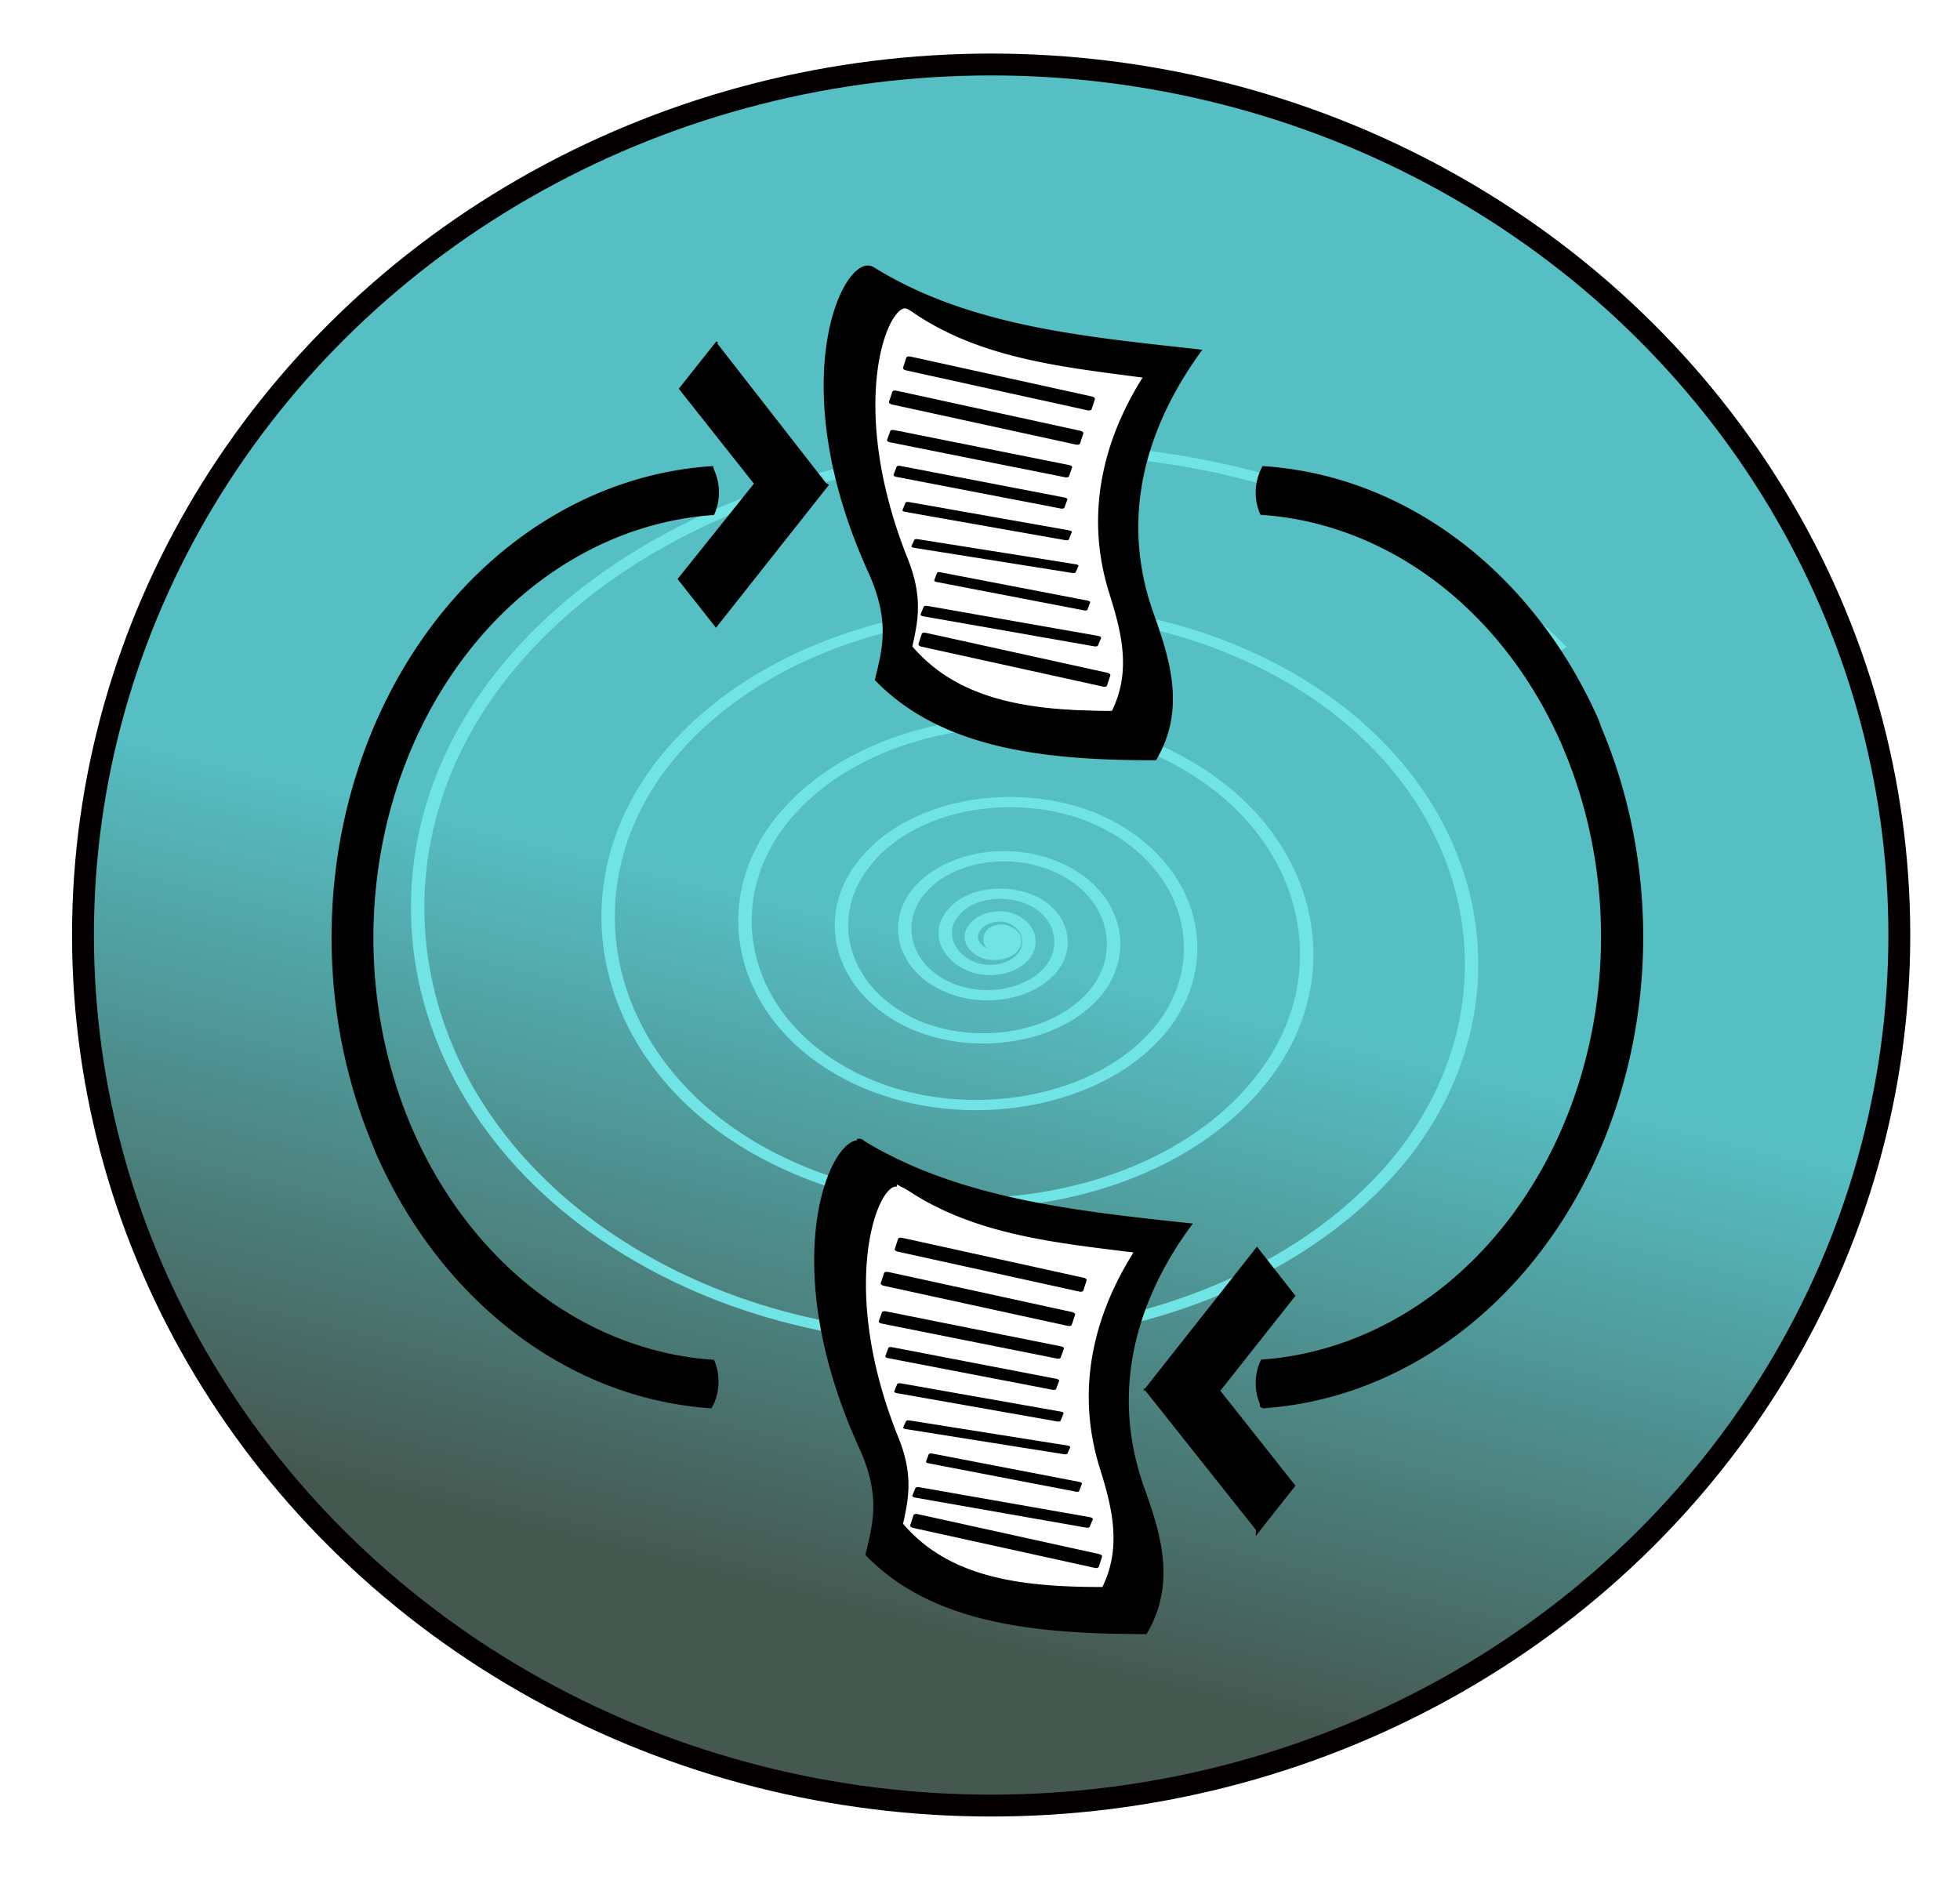 <svg xmlns="http://www.w3.org/2000/svg" xmlns:osb="http://www.openswatchbook.org/uri/2009/osb" xmlns:xlink="http://www.w3.org/1999/xlink" viewBox="0 0 949.6 917.7"><defs><linearGradient id="b" osb:paint="gradient"><stop offset="0"/><stop offset="1" stop-opacity="0"/></linearGradient><linearGradient id="f" x1="320" x2="400" y1="892.4" y2="572.4" gradientTransform="translate(4.4045313e-5,-1.3033441e-6)" xlink:href="#a" gradientUnits="userSpaceOnUse"/><linearGradient id="a"><stop offset="0" stop-color="#455850"/><stop offset="1" stop-color="#56bfc4"/></linearGradient><linearGradient id="c" x1="31.1" x2="481.2" y1="37.6" y2="561.2" xlink:href="#b" gradientUnits="userSpaceOnUse"/><linearGradient id="d" x1="31.1" x2="481.2" y1="1026.6" y2="561.2" xlink:href="#b" gradientUnits="userSpaceOnUse"/><linearGradient id="e" x1="849.5" x2="481.2" y1="95.8" y2="561.2" xlink:href="#b" gradientUnits="userSpaceOnUse"/><filter id="g" width="1.1" height="1.1" x="0" y="0" color-interpolation-filters="sRGB"><feGaussianBlur stdDeviation="8.7"/></filter></defs><g transform="translate(0,-134.646)"><path fill="none" stroke="url(#c)" stroke-width="6.8" d="M482.5 597c-3.2 3.4-7.8-1-8.7-4-2-7.2 4.6-13.4 11.2-14 10.6-1.3 19 8 19.4 18 .6 14-12 24.8-25.3 24.8-17 0-30-15.5-30-32.3 1-20.7 20-36 40-35.3 24 1 42 22.8 41 46.3-1 27.4-26 47.7-53 46-31-2-53-30.2-51-60.4 3-34 34-59 68-56 38 3 65 38 62 75-3 41-41 71-81 68-44-4-76-45-72-88 4-47 49-82 96-78 51 5 88 53 83.6 103-5 55-56 94-109.6 89-57.6-6-99.6-59-94-117 6-61 63-105 124-99 64 7 111 67 104 131-7 68-70.5 117-137.7 110-71-7-123-74-115-144.2 8-75 77.5-129 151.5-121 78 8.7 135 81.7 126 159-9 81-85 140-166 131-84-9-146-88.5-136-173 10-88 92.4-151.4 180-141.5 91 10.6 157.4 96 147 187-12 93.5-101 162-195 151.5-98-11-169-103.6-158-201 12-101.7 107-175 208-163.5 105 12 181 111 168.7 215-14 107-116 185.3-223.3 173-111.6-13-192.3-118-179-229 13-116 121-199 235-186 118.2 14 204 125.3 190 243-15 122-129 210-250 195.5-125.3-15-216-132.7-201-257.2C267 434 388 341 515.8 356.3c131.6 16 227 140 211 271.3-16.3 135-143.7 233-278 216.5-138.7-16-239-147-222-285C244 417 377.8 315 519 332c145.2 18 250.2 154.8 232.4 299.3C733.2 779.8 593 887 445 869c-151.7-19-261.6-162-243-313.6C221 400.2 367.7 288 522.4 307 681 326.8 795.8 476.5 776.2 634.6c-20 162-173 279.2-334.5 259-165.4-20.4-285-176.6-264.4-341.4 21-168.6 180.3-290.6 348.5-269.6 172 21.5 296.5 184 275 355.5-5 41-18 81-38 117" transform="matrix(0.978,0,0,0.688,9.588,186.526)"/><path fill="none" stroke="url(#d)" stroke-width="6.8" d="M482.5 597c-3.2 3.4-7.8-1-8.7-4-2-7.2 4.6-13.4 11.2-14 10.6-1.3 19 8 19.4 18 .6 14-12 24.8-25.3 24.8-17 0-30-15.5-30-32.3 1-20.7 20-36 40-35.3 24 1 42 22.8 41 46.3-1 27.4-26 47.7-53 46-31-2-53-30.2-51-60.4 3-34 34-59 68-56 38 3 65 38 62 75-3 41-41 71-81 68-44-4-76-45-72-88 4-47 49-82 96-78 51 5 88 53 83.6 103-5 55-56 94-109.6 89-57.6-6-99.6-59-94-117 6-61 63-105 124-99 64 7 111 67 104 131-7 68-70.5 117-137.7 110-71-7-123-74-115-144.2 8-75 77.5-129 151.5-121 78 8.7 135 81.7 126 159-9 81-85 140-166 131-84-9-146-88.5-136-173 10-88 92.4-151.4 180-141.5 91 10.6 157.4 96 147 187-12 93.5-101 162-195 151.5-98-11-169-103.6-158-201 12-101.7 107-175 208-163.5 105 12 181 111 168.7 215-14 107-116 185.3-223.3 173-111.6-13-192.3-118-179-229 13-116 121-199 235-186 118.2 14 204 125.3 190 243-15 122-129 210-250 195.5-125.3-15-216-132.7-201-257.2C267 434 388 341 515.8 356.3c131.6 16 227 140 211 271.3-16.3 135-143.7 233-278 216.5-138.7-16-239-147-222-285C244 417 377.8 315 519 332c145.2 18 250.2 154.8 232.4 299.3C733.2 779.8 593 887 445 869c-151.7-19-261.6-162-243-313.6C221 400.2 367.7 288 522.4 307 681 326.8 795.8 476.5 776.2 634.6c-20 162-173 279.2-334.5 259-165.4-20.4-285-176.6-264.4-341.4 21-168.6 180.3-290.6 348.5-269.6 172 21.5 296.5 184 275 355.5-5 41-18 81-38 117" transform="matrix(0.978,0,0,0.688,9.588,186.526)"/><path fill="none" stroke="url(#e)" stroke-width="6.8" d="M482.5 597c-3.2 3.4-7.8-1-8.7-4-2-7.2 4.6-13.4 11.2-14 10.6-1.3 19 8 19.4 18 .6 14-12 24.8-25.3 24.8-17 0-30-15.5-30-32.3 1-20.7 20-36 40-35.3 24 1 42 22.8 41 46.3-1 27.4-26 47.7-53 46-31-2-53-30.2-51-60.4 3-34 34-59 68-56 38 3 65 38 62 75-3 41-41 71-81 68-44-4-76-45-72-88 4-47 49-82 96-78 51 5 88 53 83.6 103-5 55-56 94-109.6 89-57.6-6-99.6-59-94-117 6-61 63-105 124-99 64 7 111 67 104 131-7 68-70.5 117-137.7 110-71-7-123-74-115-144.2 8-75 77.5-129 151.5-121 78 8.7 135 81.7 126 159-9 81-85 140-166 131-84-9-146-88.5-136-173 10-88 92.4-151.4 180-141.5 91 10.6 157.4 96 147 187-12 93.5-101 162-195 151.5-98-11-169-103.6-158-201 12-101.7 107-175 208-163.5 105 12 181 111 168.7 215-14 107-116 185.3-223.3 173-111.6-13-192.3-118-179-229 13-116 121-199 235-186 118.2 14 204 125.3 190 243-15 122-129 210-250 195.5-125.3-15-216-132.7-201-257.2C267 434 388 341 515.8 356.3c131.6 16 227 140 211 271.3-16.3 135-143.7 233-278 216.5-138.7-16-239-147-222-285C244 417 377.8 315 519 332c145.2 18 250.2 154.8 232.4 299.3C733.2 779.8 593 887 445 869c-151.7-19-261.6-162-243-313.6C221 400.2 367.7 288 522.4 307 681 326.8 795.8 476.5 776.2 634.6c-20 162-173 279.2-334.5 259-165.4-20.4-285-176.6-264.4-341.4 21-168.6 180.3-290.6 348.5-269.6 172 21.5 296.5 184 275 355.5-5 41-18 81-38 117" transform="matrix(0.978,0,0,0.688,9.588,186.526)"/><ellipse cx="480.2" cy="587.7" fill="url(#f)" fill-rule="evenodd" stroke="#040002" stroke-width="10.6" rx="440" ry="421.8"/><path fill="none" stroke="#70e3e4" stroke-width="5.7" d="M491 621.7v-.2c.2 0 .3.2.2.3 0 .2-.3.3-.5.2-.2 0-.3-.4-.2-.7 0-.3.6-.4 1-.3.4.2.6.8.4 1.3-1 .7-2 1-2 .6-1-1-1-2-1-3s2-2 3-1c1 0 2 2 1 4s-3 2-5 1-3-4-2-7 5-4 7-2c3 1 4 6 2 9-2 4-8 5-12 3-5-3-7-9-4-14 3-6 11-8 16-5 7 4 9 13 5.3 20-4.4 8-15.3 11-23.5 6-10-6-13-19-7.7-28 6.3-12 21.4-15 33-9 13.4 7 17.4 25 10 38-8.6 15-29 20-44.4 11-18-10-23.4-34-13.5-51.6 12-21 39-27 59.5-15.4 24 13.4 31 44.7 18 68-15.5 27-51 35-78 20-31-18-40-58.4-22.4-88.6 20-35 66-45 100-25.6 39 23 50.7 75 28.4 114-25.8 44.4-84.6 57.2-128 32-50-29-64.4-95-35.8-144 33-56 107-72 162-40 62 37 80 120 44 181-41 70-133 90-201 50-77.5-45-99.7-148-54.7-224 51-86 165-110 249-60 95 56 122 182.4 67 276-62 104-202 134-305 72.5-115-68.8-148-223-80-336.8 76-127 246-163 371-88 31 19 58.4 43.7 80.4 73" transform="matrix(1.139,0,0,0.871,-73.299,50.384)" filter="url(#g)"/><path fill="none" d="M109 778.8a480 419.4 0 0 1 215.5-561.4A480 419.4 0 0 1 967.7 404a480 419.4 0 0 1-211.5 562.6 480 419.4 0 0 1-644.6-183"/><path fill="#fff" fill-rule="evenodd" stroke="#000" d="M425.4 276.3c.8 0 1.6.2 2.2.7 39 24.5 86.8 28.7 134 34-12.3 17.6-37.5 58.3-19.3 109.3 6.7 18.6 13 39 1 59.5-45.3 0-87.4-4.6-114.4-32.8 2-12 6-23.7-3-44-34-75.5-13-126.5-1-126.7zM423 702c1 0 1.6.2 2.3.6 39.7 25.2 88.2 29.6 136.2 35-12.6 18-38.2 60-19.7 112.3 6.8 19 13.2 40 1 61-46 0-88.8-5-116.2-34 2.8-13 6.6-25-2.7-46-35-78-13-130-1-130z" style="isolation:auto;mix-blend-mode:normal" color="#000" overflow="visible" solid-color="#000000"/><g fill-rule="evenodd" transform="matrix(0.764,0,0,0.764,-40.053,315.678)" color="#000"><rect width="122.4" height="9.2" x="764.8" y="402.9" transform="matrix(0.977,0.215,-0.31,0.951,0,0)" ry="1.2" rx="2.1" style="isolation:auto;mix-blend-mode:normal" overflow="visible" solid-color="#000000"/><rect width="124" height="9.2" x="764.9" y="427.7" style="isolation:auto;mix-blend-mode:normal" rx="2.2" ry="1.2" transform="matrix(0.977,0.213,-0.313,0.95,0,0)" overflow="visible" solid-color="#000000"/><rect width="117.6" height="8.2" x="785.2" y="468" transform="matrix(0.981,0.196,-0.338,0.941,0,0)" ry="1" rx="2.1" style="isolation:auto;mix-blend-mode:normal" overflow="visible" solid-color="#000000"/><rect width="110.3" height="7.4" x="803.8" y="496.4" style="isolation:auto;mix-blend-mode:normal" rx="1.9" ry=".9" transform="matrix(0.982,0.189,-0.349,0.937,0,0)" overflow="visible" solid-color="#000000"/><rect width="107.1" height="6.7" x="834.9" y="533.7" transform="matrix(0.985,0.174,-0.376,0.927,0,0)" ry=".8" rx="1.9" style="isolation:auto;mix-blend-mode:normal" overflow="visible" solid-color="#000000"/><rect width="105.4" height="6" x="876.3" y="577.4" style="isolation:auto;mix-blend-mode:normal" rx="1.8" ry=".8" transform="matrix(0.988,0.157,-0.413,0.911,0,0)" overflow="visible" solid-color="#000000"/><rect width="98.9" height="6.6" x="852" y="558.7" transform="matrix(0.982,0.189,-0.349,0.937,0,0)" ry=".8" rx="1.7" style="isolation:auto;mix-blend-mode:normal" overflow="visible" solid-color="#000000"/><rect width="114.2" height="7.1" x="872.9" y="599.2" style="isolation:auto;mix-blend-mode:normal" rx="2" ry=".9" transform="matrix(0.985,0.173,-0.378,0.926,0,0)" overflow="visible" solid-color="#000000"/><rect width="122.4" height="9.2" x="828.7" y="572.7" transform="matrix(0.977,0.215,-0.31,0.951,0,0)" ry="1.2" rx="2.1" style="isolation:auto;mix-blend-mode:normal" overflow="visible" solid-color="#000000"/></g><path fill-rule="evenodd" stroke="#000" d="M609 877.3l18-22.8-36.4-46 36.4-46-18-23-54 68.4h.6-.5l54 68zm2.7-60.8a194.7 228.2 0 0 0 76-23.6 194.7 228.2 0 0 0 87.5-306l-1-3A194.7 228.2 0 0 0 612 361a19.4 22.6 0 0 0-1 22.6A175.4 205.6 0 0 1 757 495l1 2.4a175.4 205.6 0 0 1-79 275.2 175.4 205.6 0 0 1-67.7 21.3 19.4 22.6 0 0 0-.4 21 19.4 22.6 0 0 0 0 1zM347.5 300.3l-18 22.7 36.4 46-37 46.2 18 22.8 54-68.3-1-.6-53-68zM345 361a194.7 228.2 0 0 0-76.2 23.7 194.7 228.2 0 0 0-87.4 305.5l1 2.6a194.7 228.2 0 0 0 162 123.7 19.4 22.6 0 0 0 1.2-22.5 175.4 205.6 0 0 1-146-111.5l-1-2.3a175.4 205.6 0 0 1 79-275.2 175.4 205.6 0 0 1 68-21.3 19.4 22.6 0 0 0 0-21 19.4 22.6 0 0 0-.6-1.6zm75.4-97.2c-14 .2-39.4 60 1 148.5 10.7 24 6.3 37.7 3 51.7 32 33 81.8 38.6 135.4 38.5 14.2-24 6.6-48-1.2-70-21.6-59.7 8.2-107.4 23-128-56-6.2-112.4-11.2-158.6-40-.8-.4-1.7-.7-2.6-.7zm18.2 19.8c.7 0 1.3.2 2 .6 33 23.6 73.7 27.7 113.8 33-10.5 16.7-32 56-16.4 105 5.6 18 11 37.6 1 57.4-38.7 0-74.5-4.5-97.5-31.6 2.4-11.5 5.6-23-2.2-42.5-29-72.7-10.8-121.8-.7-122zm-22.8 404c-14 .2-39.4 60 1 148.6 10.8 23.8 6.3 37.7 3 51.7 32 33 81.8 38 135.4 38 14.2-24 6.7-48-1.2-70-21.6-60 8.2-108 23-128-56-6-112.4-12-158.6-40-.8-1-1.7-1-2.6-1zm18.2 20c.7-.2 1.3 0 2 .5 33 24 73.7 28 114 33-10.7 17-32 56-16.6 105 5.6 18 11 38 1 58-38.7 0-74.5-4-97.4-31 2.3-11 5.5-23-2.3-42-29-72-10.7-122-.7-122z" style="isolation:auto;mix-blend-mode:normal" color="#000" overflow="visible" solid-color="#000000"/><g fill-rule="evenodd" transform="matrix(0.764,0,0,0.764,-36.053,-111.322)" color="#000"><rect width="122.4" height="9.2" x="764.8" y="402.9" style="isolation:auto;mix-blend-mode:normal" rx="2.1" ry="1.2" transform="matrix(0.977,0.215,-0.31,0.951,0,0)" overflow="visible" solid-color="#000000"/><rect width="124" height="9.2" x="764.9" y="427.7" transform="matrix(0.977,0.213,-0.313,0.95,0,0)" ry="1.2" rx="2.2" style="isolation:auto;mix-blend-mode:normal" overflow="visible" solid-color="#000000"/><rect width="117.6" height="8.2" x="785.2" y="468" style="isolation:auto;mix-blend-mode:normal" rx="2.1" ry="1" transform="matrix(0.981,0.196,-0.338,0.941,0,0)" overflow="visible" solid-color="#000000"/><rect width="110.3" height="7.4" x="803.8" y="496.4" transform="matrix(0.982,0.189,-0.349,0.937,0,0)" ry=".9" rx="1.9" style="isolation:auto;mix-blend-mode:normal" overflow="visible" solid-color="#000000"/><rect width="107.1" height="6.7" x="834.9" y="533.7" style="isolation:auto;mix-blend-mode:normal" rx="1.9" ry=".8" transform="matrix(0.985,0.174,-0.376,0.927,0,0)" overflow="visible" solid-color="#000000"/><rect width="105.4" height="6" x="876.3" y="577.4" transform="matrix(0.988,0.157,-0.413,0.911,0,0)" ry=".8" rx="1.8" style="isolation:auto;mix-blend-mode:normal" overflow="visible" solid-color="#000000"/><rect width="98.9" height="6.6" x="852" y="558.7" style="isolation:auto;mix-blend-mode:normal" rx="1.7" ry=".8" transform="matrix(0.982,0.189,-0.349,0.937,0,0)" overflow="visible" solid-color="#000000"/><rect width="114.2" height="7.1" x="872.9" y="599.2" transform="matrix(0.985,0.173,-0.378,0.926,0,0)" ry=".9" rx="2" style="isolation:auto;mix-blend-mode:normal" overflow="visible" solid-color="#000000"/><rect width="122.4" height="9.2" x="828.7" y="572.7" style="isolation:auto;mix-blend-mode:normal" rx="2.1" ry="1.2" transform="matrix(0.977,0.215,-0.31,0.951,0,0)" overflow="visible" solid-color="#000000"/></g></g></svg>